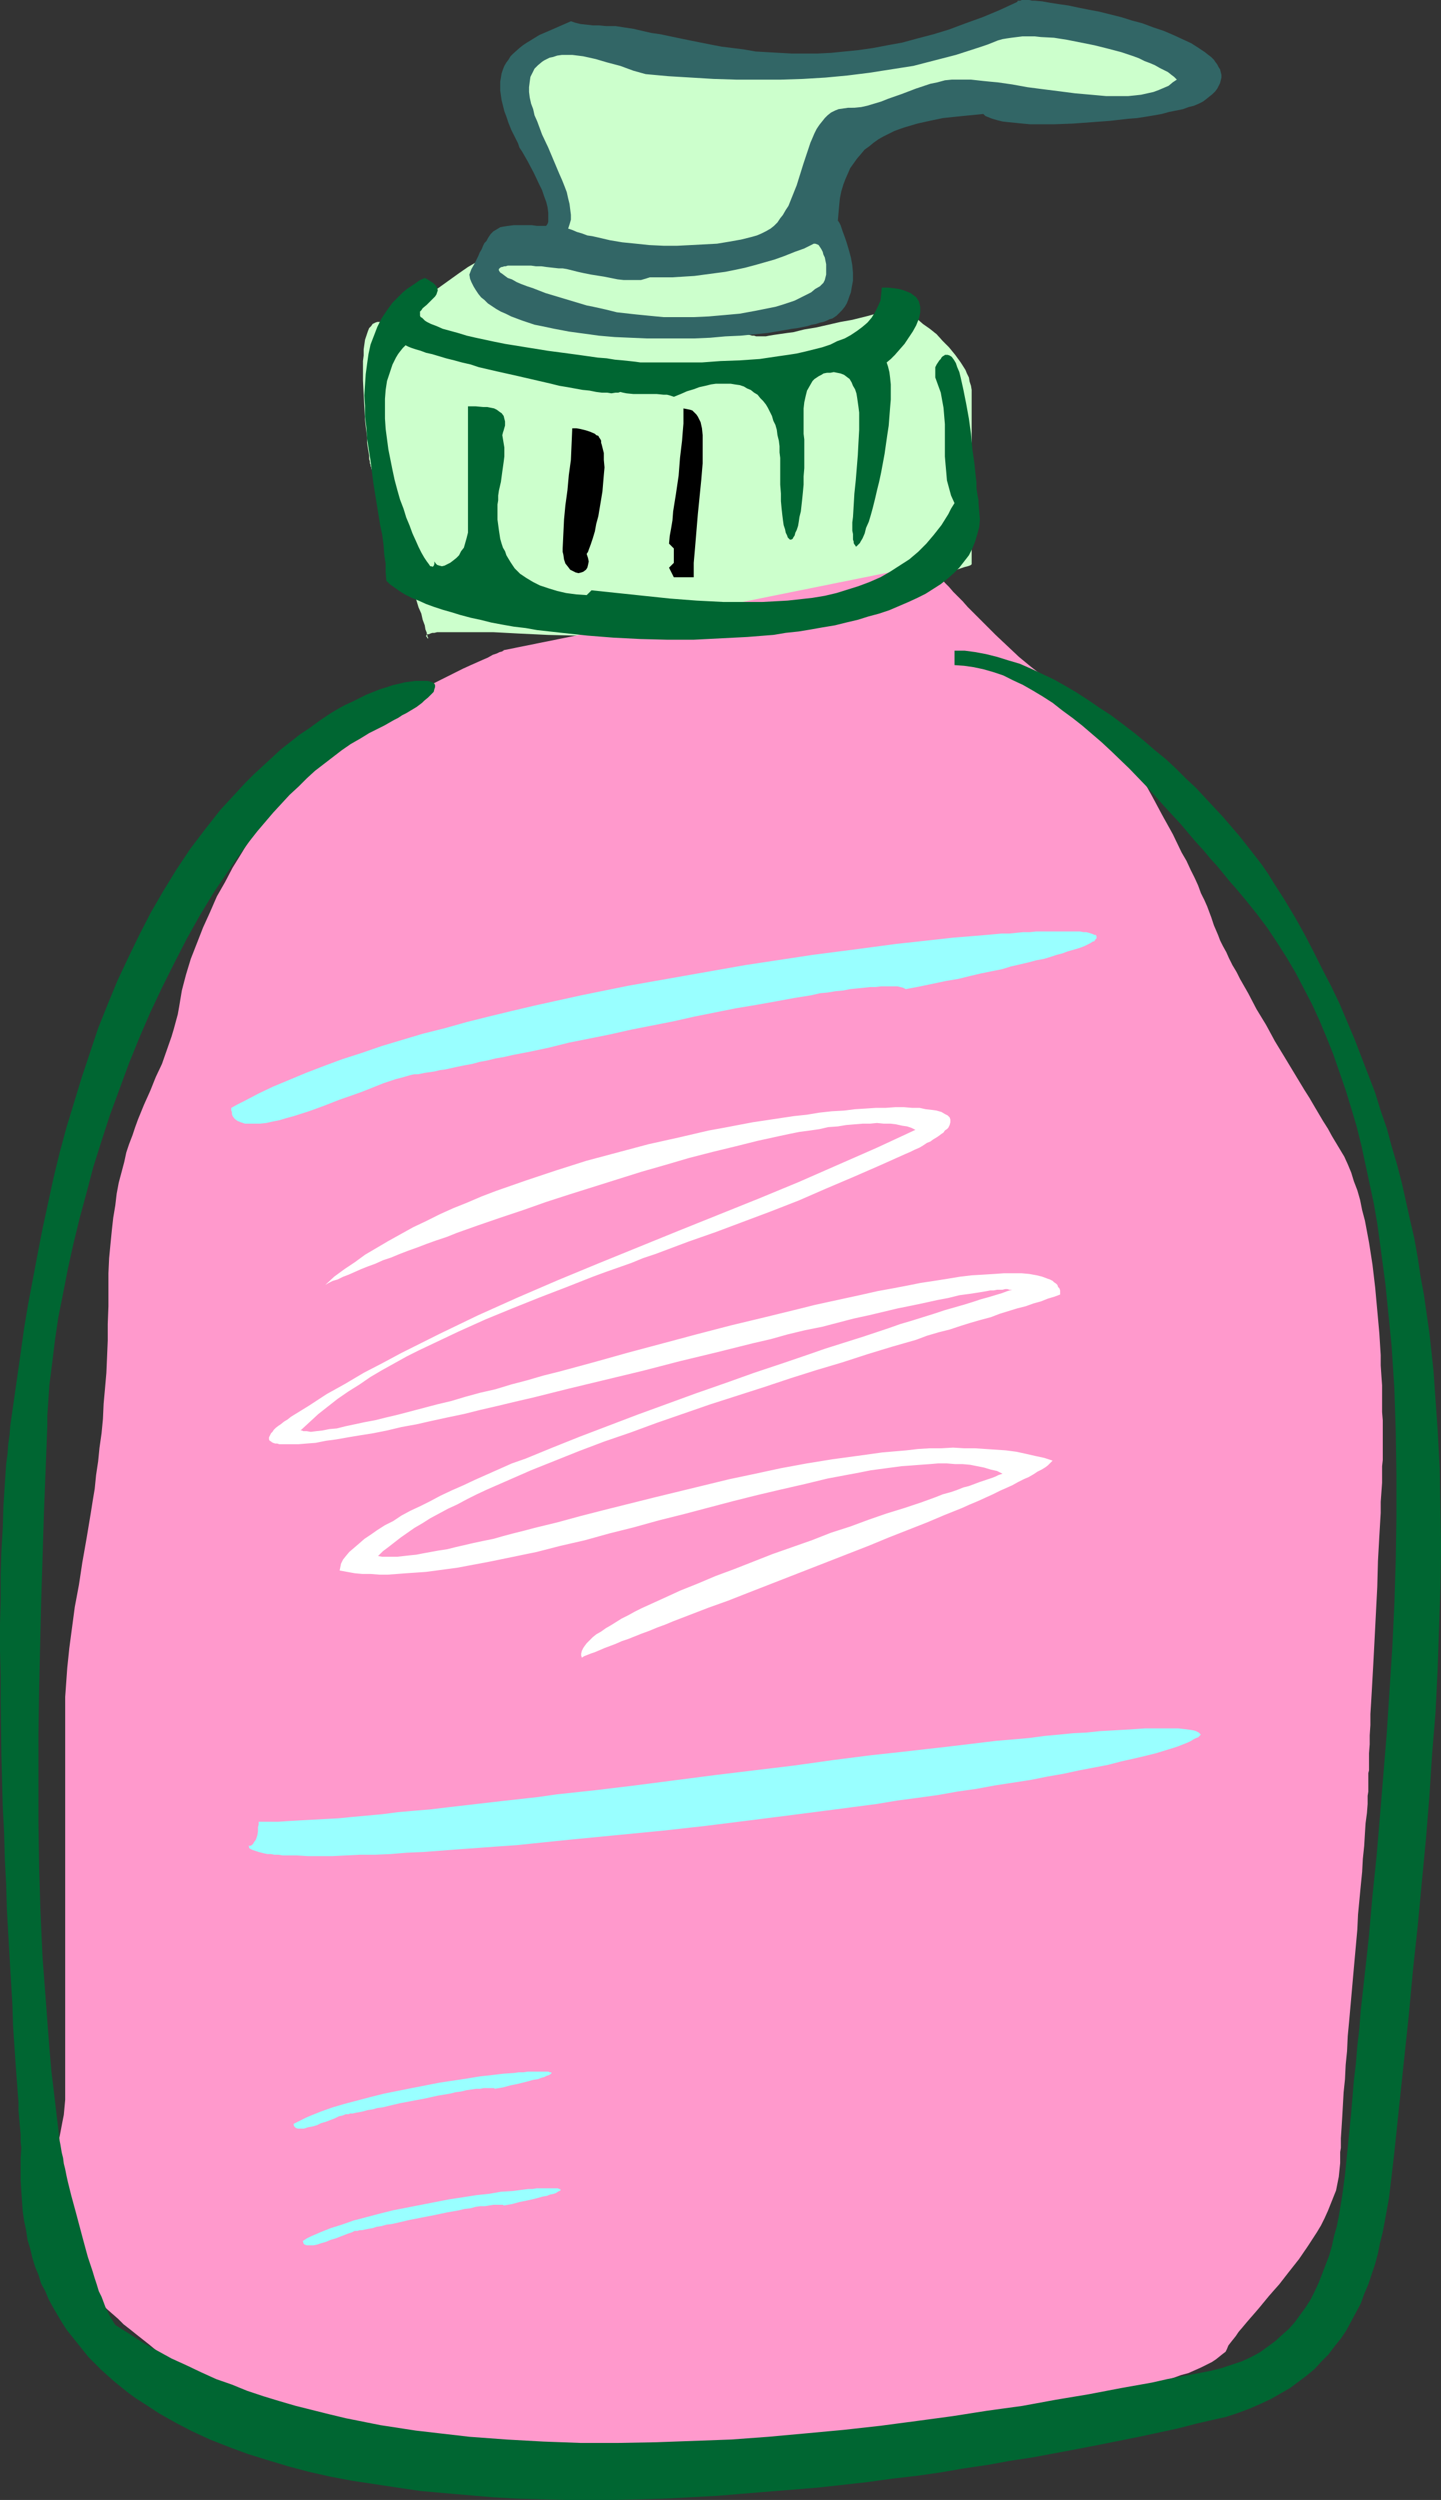 <?xml version="1.0" encoding="UTF-8" standalone="no"?>
<svg
   version="1.0"
   width="89.78mm"
   height="155.711mm"
   id="svg14"
   sodipodi:docname="Soap Dispenser 1.wmf"
   xmlns:inkscape="http://www.inkscape.org/namespaces/inkscape"
   xmlns:sodipodi="http://sodipodi.sourceforge.net/DTD/sodipodi-0.dtd"
   xmlns="http://www.w3.org/2000/svg"
   xmlns:svg="http://www.w3.org/2000/svg">
  <rect width="100%" height="100%" fill="#333333" stroke="none"/>
  <sodipodi:namedview
     id="namedview14"
     pagecolor="#ffffff"
     bordercolor="#000000"
     borderopacity="0.25"
     inkscape:showpageshadow="2"
     inkscape:pageopacity="0.0"
     inkscape:pagecheckerboard="0"
     inkscape:deskcolor="#d1d1d1"
     inkscape:document-units="mm" />
  <defs
     id="defs1">
    <pattern
       id="WMFhbasepattern"
       patternUnits="userSpaceOnUse"
       width="6"
       height="6"
       x="0"
       y="0" />
  </defs>
  <path
     style="fill:#ccffcc;fill-opacity:1;fill-rule:evenodd;stroke:none"
     d="m 100.344,149.795 0.162,0.162 0.162,0.323 v 0 h 0.162 v -0.162 l -0.162,-0.162 v -0.323 l -0.162,-0.162 v -0.485 l -0.323,-0.808 -0.162,-0.97 -0.485,-1.293 -0.323,-1.454 -0.646,-1.454 -0.485,-1.616 -0.646,-1.778 -0.485,-1.939 -0.646,-1.778 -1.454,-4.04 -1.293,-4.04 -1.454,-4.04 -0.646,-1.939 -0.646,-1.778 -0.646,-1.778 -0.485,-1.778 -0.485,-1.454 -0.485,-1.293 -0.485,-1.293 -0.323,-0.97 -0.323,-0.808 -0.162,-0.485 v -0.162 l -0.162,-0.323 v -0.162 0 0 -0.162 L 87.094,109.074 v -0.485 l -0.162,-0.485 v -0.808 l -0.162,-0.97 -0.162,-0.97 -0.162,-1.131 v -1.293 l -0.162,-1.293 -0.162,-1.293 -0.162,-1.454 -0.162,-3.07 -0.162,-3.07 -0.162,-3.232 v -3.07 -1.454 l 0.162,-1.293 v -1.454 l 0.162,-1.131 0.162,-1.131 0.323,-0.97 0.323,-0.97 0.323,-0.808 0.485,-0.485 0.323,-0.485 0.646,-0.323 0.485,-0.162 h 0.646 l 0.808,-0.162 0.646,-0.162 0.808,-0.323 0.97,-0.323 0.808,-0.485 0.97,-0.485 0.97,-0.646 1.939,-1.293 2.101,-1.454 8.564,-6.14 2.101,-1.454 1.939,-1.131 0.97,-0.646 0.97,-0.485 0.808,-0.485 0.97,-0.323 0.808,-0.323 0.646,-0.323 h 0.808 l 0.646,-0.162 h 0.323 l 0.323,0.162 h 0.485 l 0.485,0.162 1.293,0.162 1.293,0.485 1.454,0.323 1.777,0.646 1.777,0.485 1.939,0.808 2.101,0.646 2.262,0.808 2.262,0.808 2.424,0.97 4.848,1.778 5.009,1.939 5.009,1.778 4.848,1.939 2.262,0.808 2.262,0.808 2.262,0.808 2.101,0.646 1.939,0.808 1.777,0.646 1.777,0.485 1.454,0.485 1.454,0.323 1.131,0.323 h 0.485 l 0.485,0.162 h 0.323 0.485 0.646 0.808 l 0.808,-0.162 0.97,-0.162 1.131,-0.162 1.131,-0.162 1.131,-0.162 1.293,-0.162 2.585,-0.646 2.909,-0.485 5.655,-1.293 2.747,-0.485 2.585,-0.646 1.293,-0.323 1.131,-0.323 1.131,-0.162 0.97,-0.323 0.97,-0.323 0.808,-0.162 0.808,-0.162 0.646,-0.162 h 0.485 l 0.323,-0.162 h 0.162 0.162 v 0 h 0.162 l 0.162,0.162 0.323,0.162 0.485,0.323 0.323,0.323 0.485,0.323 0.646,0.323 1.293,0.97 1.293,1.131 1.616,1.131 1.616,1.293 1.454,1.616 1.454,1.454 1.454,1.778 1.293,1.778 1.131,1.778 0.323,0.808 0.485,0.97 0.162,0.97 0.323,0.97 0.162,0.97 v 0.808 40.236 l -0.162,0.162 -0.323,0.162 -0.485,0.162 -0.646,0.162 -0.97,0.323 -0.97,0.323 -1.293,0.485 -1.293,0.485 -1.454,0.485 -1.616,0.485 -1.616,0.646 -1.777,0.646 -1.939,0.646 -1.939,0.646 -3.878,1.454 -8.241,2.909 -4.04,1.293 -1.939,0.646 -1.939,0.808 -1.939,0.485 -1.616,0.646 -1.777,0.646 -1.454,0.485 -1.454,0.485 -1.293,0.485 -1.293,0.485 -0.97,0.323 h -0.485 l -0.646,0.162 -0.646,0.162 -0.808,0.162 h -0.808 l -0.97,0.162 h -0.97 l -1.131,0.162 h -1.131 -1.131 -2.585 -2.747 -2.909 -3.07 l -3.232,-0.162 h -3.393 l -3.555,-0.162 -7.11,-0.323 -7.11,-0.323 -6.948,-0.162 -3.393,-0.162 -3.393,-0.162 -3.07,-0.162 -3.07,-0.162 h -2.747 -2.585 -5.494 -0.808 -0.808 -0.808 l -0.646,0.162 h -0.485 l -0.485,0.162 -0.323,0.162 h -0.323 l -0.162,0.162 -0.162,0.162 z"
     id="path1" />
  <path
     style="fill:#ff99cc;fill-opacity:1;fill-rule:evenodd;stroke:none"
     d="m 118.764,153.027 h -0.162 v 0.162 h -0.162 l -0.162,0.162 -0.646,0.162 -0.646,0.323 -0.97,0.323 -1.131,0.646 -1.131,0.485 -1.454,0.646 -1.454,0.646 -1.777,0.808 -1.616,0.808 -1.939,0.97 -1.939,0.97 -1.939,0.97 -4.201,2.101 -4.201,2.262 -4.201,2.424 -4.201,2.424 -2.101,1.293 -1.939,1.293 -1.939,1.293 -1.777,1.293 -1.777,1.293 -1.454,1.454 -1.616,1.131 -1.293,1.454 -1.131,1.131 -1.131,1.293 -1.777,2.585 -2.101,2.747 -1.939,2.909 -1.939,3.07 -2.101,3.07 -1.939,3.232 -2.101,3.393 -1.777,3.393 -1.939,3.393 -1.616,3.717 -1.616,3.555 -1.454,3.717 -1.454,3.717 -1.131,3.717 -0.97,3.717 -0.646,3.878 -0.323,1.778 -0.485,1.778 -0.485,1.778 -0.485,1.616 -1.131,3.232 -1.131,3.232 -1.454,3.07 -1.293,3.232 -1.454,3.232 -1.454,3.555 -0.646,1.778 -0.646,1.939 -0.808,2.101 -0.646,1.939 -0.485,2.262 -0.646,2.424 -0.646,2.424 -0.485,2.585 -0.323,2.747 -0.485,2.909 -0.323,2.909 -0.323,3.232 -0.323,3.393 -0.162,3.555 v 3.878 3.878 l -0.162,4.201 v 3.878 l -0.162,3.878 -0.162,3.717 -0.323,3.717 -0.323,3.555 -0.162,3.555 -0.323,3.393 -0.485,3.393 -0.323,3.232 -0.485,3.232 -0.323,3.232 -0.485,2.909 -0.485,3.07 -0.485,2.909 -0.485,2.909 -0.97,5.494 -0.808,5.333 -0.97,5.171 -0.646,4.848 -0.646,4.848 -0.485,4.686 -0.323,4.525 -0.162,2.262 v 2.101 15.513 2.909 55.911 2.747 13.735 1.939 l -0.162,1.778 -0.162,1.778 -0.323,1.616 -0.646,3.393 -0.808,3.232 -0.808,3.07 -0.485,3.07 -0.323,1.616 -0.323,1.454 v 1.616 l -0.162,1.616 0.162,1.616 0.162,1.454 0.162,1.778 0.485,1.616 0.646,1.778 0.646,1.616 0.97,1.939 0.97,1.778 1.293,1.939 1.616,1.939 0.808,0.97 0.808,1.131 1.939,2.101 1.131,1.131 1.131,1.131 1.131,1.131 1.293,1.131 1.293,1.131 1.293,1.293 1.454,1.131 1.616,1.293 3.07,2.424 2.909,2.424 2.747,2.101 2.747,2.101 2.585,1.939 2.585,1.778 2.424,1.778 2.424,1.616 2.262,1.454 2.262,1.293 2.262,1.293 2.262,1.293 2.262,0.97 2.262,0.97 2.262,0.97 2.101,0.808 2.424,0.808 2.262,0.646 2.424,0.646 2.424,0.485 2.424,0.485 2.585,0.323 2.747,0.485 2.747,0.323 2.909,0.162 2.909,0.162 3.232,0.162 3.232,0.162 3.393,0.162 h 3.716 3.716 4.04 8.079 l 7.756,-0.162 7.756,-0.485 7.594,-0.323 7.433,-0.646 7.11,-0.646 7.11,-0.646 6.787,-0.808 6.625,-0.808 6.463,-0.808 6.14,-0.808 5.979,-0.808 2.909,-0.485 2.909,-0.485 5.655,-0.646 5.332,-0.808 2.585,-0.323 2.424,-0.323 5.171,-0.646 5.171,-0.808 5.171,-0.808 5.332,-0.808 5.171,-0.97 5.009,-0.97 4.848,-0.97 2.424,-0.646 2.262,-0.485 2.262,-0.646 2.101,-0.485 2.101,-0.646 1.939,-0.485 1.939,-0.646 1.777,-0.646 1.777,-0.485 1.454,-0.646 1.454,-0.646 1.293,-0.646 1.293,-0.646 0.97,-0.646 0.808,-0.646 0.808,-0.646 0.646,-0.485 0.323,-0.646 0.323,-0.808 0.485,-0.646 0.646,-0.808 0.646,-0.808 0.646,-0.97 0.97,-1.131 0.808,-0.97 0.97,-1.131 1.131,-1.293 0.97,-1.131 2.262,-2.747 1.131,-1.293 1.293,-1.454 2.262,-2.909 2.424,-3.07 2.101,-3.07 2.101,-3.232 0.97,-1.616 0.808,-1.616 0.808,-1.778 0.646,-1.616 0.646,-1.616 0.646,-1.616 0.323,-1.616 0.323,-1.616 0.162,-1.616 0.162,-1.616 v -1.616 -0.97 l 0.162,-0.97 v -2.262 l 0.162,-2.424 0.162,-2.585 0.162,-2.909 0.162,-2.909 0.323,-3.07 0.162,-3.393 0.323,-3.232 0.162,-3.555 0.323,-3.393 0.646,-7.272 0.646,-7.272 0.646,-7.11 0.162,-3.555 0.323,-3.393 0.323,-3.393 0.323,-3.232 0.162,-3.07 0.323,-3.07 0.162,-2.747 0.162,-2.585 0.323,-2.424 0.162,-2.101 v -1.131 -0.808 l 0.162,-0.97 v -0.808 -0.646 -0.808 -0.97 -1.131 l 0.162,-0.646 v -0.646 -1.616 -1.778 l 0.162,-2.101 v -2.101 l 0.162,-2.424 v -2.585 l 0.162,-2.585 0.162,-2.747 0.162,-2.909 0.162,-2.909 0.323,-6.14 0.323,-6.302 0.323,-6.302 0.162,-6.14 0.162,-2.909 0.162,-2.909 0.162,-2.747 0.162,-2.747 v -2.585 l 0.162,-2.262 0.162,-2.262 v -1.939 -1.939 l 0.162,-1.454 v -0.808 -0.646 -1.131 -5.171 -1.616 l -0.162,-1.939 v -1.939 -2.101 -2.262 l -0.162,-2.262 -0.162,-2.424 v -2.424 l -0.162,-2.585 -0.162,-2.585 -0.485,-5.333 -0.485,-5.332 -0.646,-5.494 -0.808,-5.171 -0.485,-2.585 -0.485,-2.585 -0.646,-2.424 -0.485,-2.424 -0.646,-2.262 -0.808,-2.101 -0.646,-2.101 -0.808,-1.939 -0.808,-1.778 -0.97,-1.616 -0.97,-1.616 -0.97,-1.616 -0.97,-1.778 -1.131,-1.778 -2.101,-3.555 -1.131,-1.939 -1.131,-1.778 -4.686,-7.756 -2.262,-3.717 -2.101,-3.878 -2.262,-3.717 -1.939,-3.717 -1.939,-3.393 -0.808,-1.616 -0.97,-1.616 -0.808,-1.616 -0.646,-1.454 -0.808,-1.454 -0.646,-1.293 -0.485,-1.293 -0.485,-1.131 -0.485,-1.131 -0.323,-0.97 -0.323,-0.97 -0.485,-1.293 -0.485,-1.293 -0.646,-1.454 -0.808,-1.616 -0.646,-1.778 -0.808,-1.778 -0.97,-1.939 -0.97,-2.101 -1.131,-1.939 -2.101,-4.363 -2.424,-4.363 -2.424,-4.525 -2.424,-4.363 -2.585,-4.04 -1.293,-2.101 -1.293,-1.939 -1.293,-1.778 -1.293,-1.778 -1.131,-1.454 -1.293,-1.616 -1.131,-1.293 -1.131,-1.131 -1.131,-0.97 -1.131,-0.808 -0.97,-0.646 -0.97,-0.485 -0.97,-0.323 -1.131,-0.485 -1.131,-0.646 -1.131,-0.808 -1.131,-0.808 -1.293,-0.97 -1.293,-0.97 -1.454,-1.131 -2.747,-2.262 -2.747,-2.585 -2.747,-2.585 -2.747,-2.747 -2.585,-2.585 -1.293,-1.293 -1.131,-1.293 -1.131,-1.131 -1.131,-1.131 -0.97,-1.131 -0.97,-0.97 -0.808,-0.97 -0.646,-0.808 -0.808,-0.808 -0.485,-0.485 -0.485,-0.485 -0.323,-0.485 -0.162,-0.162 v -0.162 z"
     id="path2" />
  <path
     style="fill:#326666;fill-opacity:1;fill-rule:evenodd;stroke:none"
     d="m 144.941,6.14 h -2.262 l -1.616,-0.162 h -1.454 l -1.454,-0.162 -1.454,-0.162 -1.293,-0.323 -0.485,-0.162 -0.485,-0.162 -2.585,1.131 -2.585,1.131 -2.262,0.97 -2.101,1.293 -0.808,0.485 -0.97,0.646 -0.808,0.646 -1.454,1.293 -0.646,0.646 -0.485,0.808 -0.485,0.646 -0.485,0.808 -0.323,0.808 -0.323,0.97 -0.162,0.97 -0.162,0.97 v 0.97 1.131 l 0.162,1.131 0.162,1.131 0.323,1.293 0.323,1.293 0.485,1.293 0.485,1.454 0.646,1.616 0.808,1.616 0.808,1.616 0.323,0.97 0.646,0.97 0.646,1.131 0.646,1.131 1.454,2.747 1.293,2.747 0.646,1.293 0.485,1.454 0.485,1.293 0.323,1.293 0.162,1.293 v 0.97 1.131 l -0.162,0.485 -0.323,0.485 h -2.262 l -1.131,-0.162 h -4.201 l -1.293,0.162 -1.131,0.162 -0.808,0.162 -0.808,0.485 -0.808,0.485 -0.646,0.646 -0.646,0.97 -0.323,0.646 -0.485,0.485 -0.323,0.646 -0.323,0.808 -0.485,0.808 -0.323,0.808 -0.485,0.97 -0.485,0.97 -0.646,1.131 -0.485,1.293 0.162,0.97 0.323,0.808 0.485,0.97 0.485,0.808 0.646,0.97 0.646,0.808 0.808,0.646 0.808,0.808 0.97,0.646 0.97,0.646 1.131,0.646 1.131,0.485 1.293,0.646 1.293,0.485 1.293,0.485 1.454,0.485 1.454,0.485 1.616,0.323 3.07,0.646 3.393,0.646 3.555,0.485 3.555,0.485 3.716,0.323 3.716,0.162 3.716,0.162 h 3.878 3.716 3.716 l 3.716,-0.162 3.555,-0.323 3.555,-0.162 3.232,-0.323 3.232,-0.323 2.909,-0.485 2.747,-0.485 1.293,-0.162 2.424,-0.485 0.97,-0.323 0.97,-0.162 0.97,-0.323 0.808,-0.162 0.808,-0.323 0.646,-0.323 0.646,-0.162 0.485,-0.323 0.485,-0.323 0.646,-0.646 0.646,-0.646 0.646,-0.808 0.485,-0.808 0.323,-0.808 0.323,-0.97 0.323,-0.808 0.162,-0.97 0.323,-1.778 v -1.939 l -0.162,-1.778 -0.323,-1.778 -0.485,-1.778 -0.485,-1.616 -0.485,-1.454 -0.485,-1.293 -0.162,-0.485 -0.162,-0.485 -0.162,-0.485 -0.162,-0.323 -0.162,-0.323 -0.162,-0.162 V 52.032 h -0.162 l 0.162,-1.939 0.162,-1.778 0.162,-1.616 0.323,-1.616 0.485,-1.616 0.485,-1.293 0.646,-1.454 0.485,-1.131 0.808,-1.131 0.808,-1.131 0.97,-1.131 0.808,-0.97 1.131,-0.808 0.97,-0.808 1.131,-0.808 1.131,-0.646 1.293,-0.646 1.293,-0.646 1.293,-0.485 1.454,-0.485 2.747,-0.808 2.909,-0.646 3.07,-0.646 3.07,-0.323 3.232,-0.323 3.232,-0.323 0.485,0.485 0.808,0.323 0.808,0.323 1.131,0.323 1.293,0.323 1.454,0.162 1.616,0.162 1.616,0.162 1.777,0.162 h 1.939 3.878 l 4.363,-0.162 4.363,-0.323 4.363,-0.323 4.201,-0.485 2.101,-0.162 2.101,-0.323 1.939,-0.323 1.777,-0.323 1.777,-0.485 1.616,-0.323 1.616,-0.323 1.293,-0.485 1.293,-0.323 1.131,-0.485 0.97,-0.485 0.646,-0.485 0.808,-0.646 0.808,-0.646 0.646,-0.646 0.485,-0.646 0.323,-0.646 0.323,-0.646 0.162,-0.646 0.162,-0.646 v -0.646 l -0.162,-0.646 -0.162,-0.646 -0.323,-0.485 -0.323,-0.646 -0.485,-0.646 -0.323,-0.485 -0.646,-0.646 -0.646,-0.485 -0.808,-0.646 -1.454,-0.97 L 280.51,10.18 278.409,9.211 276.309,8.241 274.047,7.272 271.623,6.464 269.038,5.494 266.614,4.848 264.029,4.04 261.443,3.393 258.858,2.747 256.272,2.262 253.849,1.778 251.587,1.293 249.324,0.97 247.224,0.646 245.446,0.323 243.669,0.162 h -0.646 L 242.376,0 h -1.777 l -0.323,0.162 h -0.323 -0.323 v 0.162 l -0.162,0.162 -4.201,1.939 -3.878,1.616 -4.04,1.454 -3.878,1.454 -3.716,1.131 -3.716,0.97 -3.555,0.97 -3.555,0.646 -3.393,0.646 -3.393,0.485 -3.232,0.323 -3.232,0.323 -3.232,0.162 h -3.07 -2.909 l -2.909,-0.162 -2.909,-0.162 -2.747,-0.162 -2.747,-0.485 -2.585,-0.323 -2.585,-0.323 -2.585,-0.485 -2.424,-0.485 -2.424,-0.485 -4.686,-0.97 -2.262,-0.485 -2.262,-0.323 -4.201,-0.97 z"
     id="path3" />
  <path
     style="fill:#006632;fill-opacity:1;fill-rule:evenodd;stroke:none"
     d="m 98.89,73.362 0.323,-0.323 0.323,-0.485 0.969,-0.808 0.485,-0.485 0.485,-0.485 0.485,-0.485 0.485,-0.485 0.323,-0.485 0.162,-0.485 0.162,-0.485 -0.162,-0.646 -0.323,-0.485 -0.323,-0.323 -0.323,-0.323 -0.323,-0.162 -0.485,-0.323 -0.485,-0.323 -0.646,-0.323 -1.131,0.485 -1.131,0.808 -0.97,0.646 -0.97,0.646 -0.97,0.808 -0.808,0.808 -0.808,0.808 -0.808,0.808 -1.293,1.778 -1.293,1.939 -0.97,1.939 -0.808,2.101 -0.808,2.101 -0.485,2.262 -0.323,2.262 -0.323,2.424 -0.162,2.424 -0.162,2.585 0.162,2.424 v 2.585 l 0.323,2.585 0.162,2.585 0.808,5.171 0.646,5.171 0.808,5.009 0.808,5.009 0.485,2.262 0.323,2.424 0.162,2.262 0.323,2.101 v 1.939 l 0.162,2.101 0.808,0.808 1.131,0.808 1.131,0.808 1.293,0.808 1.616,0.808 1.616,0.646 1.777,0.808 1.777,0.646 1.939,0.646 2.262,0.646 2.101,0.646 2.424,0.646 2.262,0.485 2.585,0.646 2.585,0.485 2.747,0.485 2.747,0.323 2.747,0.485 2.909,0.323 2.909,0.323 5.979,0.646 6.14,0.485 6.302,0.323 6.302,0.162 h 6.302 l 6.302,-0.323 6.302,-0.323 6.14,-0.485 2.909,-0.485 3.07,-0.323 2.909,-0.485 2.747,-0.485 2.909,-0.485 2.585,-0.646 2.747,-0.646 2.585,-0.808 2.424,-0.646 2.424,-0.808 2.262,-0.97 2.262,-0.97 2.101,-0.97 1.939,-0.97 1.777,-1.131 1.777,-1.131 1.616,-1.293 1.454,-1.293 1.293,-1.293 1.131,-1.454 1.131,-1.454 0.808,-1.616 0.646,-1.616 0.485,-1.616 0.485,-1.778 0.162,-1.778 -0.162,-1.939 -0.162,-1.939 v -0.646 l -0.162,-0.808 -0.162,-0.97 -0.162,-1.131 v -1.293 l -0.162,-1.454 -0.162,-1.454 -0.162,-1.616 -0.485,-3.393 -0.323,-3.555 -0.485,-3.555 -0.646,-3.555 -0.323,-1.616 -0.323,-1.616 -0.323,-1.454 -0.323,-1.454 -0.323,-1.293 -0.485,-1.131 -0.323,-0.97 -0.485,-0.808 -0.485,-0.646 -0.485,-0.323 -0.485,-0.162 h -0.323 -0.323 l -0.162,0.162 -0.323,0.162 -0.323,0.323 -0.162,0.323 -0.323,0.323 -0.323,0.485 -0.323,0.485 -0.323,0.646 v 2.424 l 0.646,1.778 0.646,1.778 0.323,1.778 0.323,1.778 0.162,1.939 0.162,1.939 v 7.595 l 0.162,1.939 0.162,1.778 0.162,1.939 0.485,1.778 0.485,1.778 0.808,1.778 -0.808,1.293 -0.646,1.293 -1.616,2.585 -1.777,2.262 -1.777,2.101 -1.939,1.939 -2.101,1.778 -2.262,1.454 -2.262,1.454 -2.262,1.293 -2.585,1.131 -2.585,0.97 -2.585,0.808 -2.585,0.808 -2.747,0.646 -2.909,0.485 -2.909,0.323 -2.909,0.323 -2.909,0.162 -3.07,0.162 h -3.07 -3.07 -3.07 l -6.302,-0.323 -6.302,-0.485 -6.14,-0.646 -6.14,-0.646 -6.14,-0.646 -1.131,1.131 -2.424,-0.162 -2.424,-0.323 -2.101,-0.485 -2.101,-0.646 -1.939,-0.646 -1.616,-0.808 -1.616,-0.97 -1.454,-0.97 -1.293,-1.293 -0.97,-1.454 -0.97,-1.616 -0.323,-0.97 -0.485,-0.808 -0.323,-0.97 -0.323,-1.131 -0.323,-2.101 -0.323,-2.424 v -1.454 -1.293 -0.808 l 0.162,-0.97 v -1.131 l 0.162,-1.131 0.485,-2.101 0.323,-2.424 0.323,-2.262 0.162,-1.293 v -0.97 -1.131 l -0.162,-0.97 -0.162,-0.97 -0.162,-0.97 0.162,-0.646 0.162,-0.485 0.323,-1.131 v -0.97 l -0.162,-0.646 -0.162,-0.646 -0.485,-0.646 -0.485,-0.323 -0.646,-0.485 -0.646,-0.323 -0.808,-0.162 -0.808,-0.162 h -0.97 l -1.777,-0.162 h -1.777 v 28.44 1.293 l -0.323,1.293 -0.323,1.131 -0.323,1.131 -0.646,0.808 -0.485,0.97 -0.646,0.646 -0.808,0.646 -0.646,0.485 -0.646,0.323 -0.646,0.323 -0.646,0.162 -0.646,-0.162 -0.485,-0.162 -0.323,-0.323 -0.323,-0.485 v 0.323 0.323 l -0.162,0.323 v 0.162 h -0.162 l -0.162,0.162 -0.162,-0.162 h -0.323 l -0.323,-0.485 -0.485,-0.646 -0.646,-0.97 -0.646,-1.131 -0.646,-1.293 -0.646,-1.454 -0.808,-1.778 -0.646,-1.778 -0.808,-1.939 -0.646,-2.101 -0.808,-2.101 -0.646,-2.262 -0.646,-2.424 -0.485,-2.262 -0.485,-2.424 -0.485,-2.424 -0.323,-2.424 -0.323,-2.424 -0.162,-2.424 V 96.308 93.884 l 0.162,-2.101 0.323,-2.101 0.646,-1.939 0.646,-1.939 0.808,-1.616 0.485,-0.808 0.485,-0.646 0.646,-0.808 0.646,-0.646 0.646,0.323 0.808,0.323 0.97,0.323 1.131,0.323 1.293,0.485 1.454,0.323 1.616,0.485 1.616,0.485 1.939,0.485 1.777,0.485 2.101,0.485 1.939,0.646 4.201,0.97 4.363,0.97 4.201,0.97 4.201,0.97 1.939,0.485 1.939,0.323 1.777,0.323 1.777,0.323 1.616,0.162 1.616,0.323 1.293,0.162 h 1.293 l 0.97,0.162 0.97,-0.162 h 0.646 l 0.485,-0.162 0.646,0.162 0.808,0.162 1.616,0.162 h 1.939 3.555 l 1.616,0.162 h 0.808 l 0.646,0.162 0.485,0.162 0.485,0.162 1.616,-0.646 1.454,-0.646 1.616,-0.485 1.293,-0.485 1.454,-0.323 1.293,-0.323 1.131,-0.162 h 1.293 1.131 1.131 l 0.97,0.162 1.131,0.162 0.97,0.323 0.808,0.485 0.808,0.323 0.808,0.646 0.808,0.485 0.646,0.808 0.646,0.646 0.646,0.808 0.485,0.808 0.485,0.97 0.485,0.97 0.323,1.131 0.485,0.97 0.323,1.131 0.162,1.293 0.323,1.293 0.162,1.293 v 1.454 l 0.162,1.293 v 1.454 2.585 2.262 l 0.162,2.101 v 1.778 l 0.162,1.778 0.162,1.454 0.162,1.293 0.162,1.131 0.323,0.97 0.162,0.808 0.323,0.646 0.162,0.485 0.323,0.323 0.162,0.162 h 0.323 l 0.323,-0.162 0.162,-0.323 0.323,-0.485 0.162,-0.646 0.323,-0.646 0.323,-0.97 0.162,-0.97 0.162,-1.131 0.323,-1.293 0.162,-1.454 0.162,-1.454 0.162,-1.616 0.162,-1.778 v -1.939 l 0.162,-1.939 v -2.101 -2.262 -1.131 -1.293 l -0.162,-1.293 v -1.454 -3.07 -1.454 l 0.162,-1.454 0.323,-1.454 0.323,-1.293 0.646,-1.131 0.646,-1.131 0.485,-0.485 0.485,-0.323 0.485,-0.323 0.646,-0.323 0.485,-0.323 0.808,-0.162 h 0.808 l 0.808,-0.162 0.808,0.162 0.808,0.162 0.808,0.323 0.646,0.485 0.646,0.485 0.485,0.808 0.323,0.808 0.485,0.808 0.323,0.97 0.162,0.97 0.162,1.131 0.162,1.131 0.162,1.293 v 1.293 2.747 l -0.162,2.909 -0.162,3.07 -0.485,5.979 -0.323,3.07 -0.162,2.747 -0.162,2.747 -0.162,1.293 v 1.131 0.808 l 0.162,0.808 v 0.646 0.646 l 0.162,0.485 v 0.323 l 0.162,0.323 0.162,0.162 0.162,0.323 v 0 h 0.162 l 0.162,-0.162 0.162,-0.162 0.162,-0.162 0.323,-0.323 0.162,-0.323 0.485,-0.808 0.485,-1.131 0.323,-1.293 0.646,-1.454 0.485,-1.616 0.485,-1.778 0.485,-1.939 0.485,-2.101 0.485,-1.939 0.485,-2.262 0.808,-4.363 0.646,-4.525 0.323,-2.101 0.162,-2.101 0.162,-2.101 0.162,-1.939 v -1.939 -1.616 l -0.162,-1.616 -0.162,-1.293 -0.323,-1.293 -0.162,-0.485 -0.162,-0.485 0.97,-0.808 0.97,-0.97 1.131,-1.293 1.131,-1.293 0.97,-1.454 0.97,-1.454 0.808,-1.454 0.646,-1.616 0.323,-1.454 V 72.878 72.231 l -0.162,-0.646 -0.162,-0.646 -0.323,-0.485 -0.323,-0.485 -0.646,-0.485 -0.646,-0.485 -0.808,-0.323 -0.808,-0.323 -1.131,-0.323 -1.131,-0.162 -1.454,-0.162 h -1.454 l -0.162,1.616 -0.162,1.454 -0.646,1.454 -0.646,1.293 -0.808,1.293 -0.97,1.131 -1.131,0.97 -1.293,0.97 -1.454,0.97 -1.454,0.808 -1.777,0.646 -1.616,0.808 -1.939,0.646 -1.939,0.485 -1.939,0.485 -2.101,0.485 -2.101,0.323 -2.262,0.323 -4.363,0.646 -4.686,0.323 -4.524,0.162 -4.363,0.323 h -4.363 -2.101 -5.817 -0.485 -0.323 -0.485 -0.485 -0.485 l -1.131,-0.162 -1.454,-0.162 -1.616,-0.162 -1.777,-0.162 -1.939,-0.323 -2.101,-0.162 -2.262,-0.323 -2.262,-0.323 -2.424,-0.323 -4.848,-0.646 -5.009,-0.808 -5.009,-0.808 -2.424,-0.485 -2.262,-0.485 -2.262,-0.485 -2.101,-0.485 -2.101,-0.646 -1.777,-0.485 -1.777,-0.485 -1.454,-0.646 -1.293,-0.485 -0.97,-0.485 -0.485,-0.323 -0.323,-0.323 -0.323,-0.323 -0.323,-0.162 -0.162,-0.323 V 74.009 73.686 Z"
     id="path4" />
  <path
     style="fill:#000000;fill-opacity:1;fill-rule:evenodd;stroke:none"
     d="m 141.548,104.226 v -0.485 l -0.162,-0.323 -0.323,-0.485 -0.162,-0.323 -0.485,-0.162 -0.323,-0.323 -1.131,-0.485 -0.97,-0.323 -1.293,-0.323 -0.97,-0.162 h -0.97 l -0.162,3.717 -0.162,3.717 -0.485,3.555 -0.323,3.555 -0.485,3.555 -0.323,3.393 -0.162,3.393 -0.162,3.393 v 0.808 l 0.162,0.646 0.162,1.131 0.323,0.97 0.646,0.808 0.485,0.646 0.646,0.323 0.646,0.323 0.646,0.162 0.646,-0.162 0.485,-0.162 0.646,-0.485 0.323,-0.485 0.162,-0.646 0.162,-0.808 -0.162,-0.808 -0.162,-0.485 -0.162,-0.485 0.323,-0.485 0.162,-0.485 0.485,-1.293 0.485,-1.454 0.485,-1.616 0.323,-1.778 0.485,-1.778 0.646,-3.878 0.323,-1.939 0.162,-1.939 0.162,-1.939 0.162,-1.778 -0.162,-1.778 v -1.616 l -0.323,-1.293 -0.162,-0.646 z"
     id="path5" />
  <path
     style="fill:#000000;fill-opacity:1;fill-rule:evenodd;stroke:none"
     d="m 165.462,105.196 v -1.293 -1.454 l -0.162,-1.616 -0.323,-1.454 -0.323,-0.646 -0.323,-0.646 -0.323,-0.485 -0.485,-0.485 -0.485,-0.485 -0.485,-0.162 -0.808,-0.162 -0.808,-0.162 v 1.778 1.778 l -0.162,1.939 -0.162,2.101 -0.485,4.04 -0.323,4.201 -0.646,4.363 -0.646,4.04 -0.162,2.101 -0.323,1.939 -0.323,1.778 -0.162,1.778 1.131,1.131 v 3.393 l -1.131,1.131 1.131,2.262 h 4.686 v -1.616 -1.778 l 0.323,-3.717 0.323,-3.878 0.323,-3.878 0.808,-8.08 0.323,-3.878 z"
     id="path6" />
  <path
     style="fill:#006632;fill-opacity:1;fill-rule:evenodd;stroke:none"
     d="m 89.194,171.448 1.293,-0.646 2.262,-1.293 0.97,-0.485 0.97,-0.646 0.97,-0.485 0.808,-0.485 0.808,-0.485 0.808,-0.485 0.646,-0.485 0.646,-0.485 0.485,-0.485 0.97,-0.808 0.646,-0.646 0.646,-0.646 0.162,-0.646 0.162,-0.485 v -0.485 l -0.162,-0.323 -0.485,-0.323 -0.485,-0.162 -0.646,-0.162 h -0.808 -0.97 -1.131 l -1.131,0.162 -1.293,0.162 -1.293,0.323 -1.454,0.323 -1.454,0.485 -1.616,0.485 -1.616,0.646 -1.616,0.646 -1.616,0.808 -1.616,0.808 -1.777,0.808 -1.777,0.97 -1.616,0.97 -2.424,1.616 -2.424,1.778 -2.424,1.616 -2.262,1.778 -2.262,1.778 -2.101,1.939 -2.101,1.939 -2.101,1.939 -2.101,2.101 -1.939,2.101 -1.939,2.101 -1.939,2.101 -1.777,2.262 -1.777,2.262 -3.555,4.686 -3.232,4.848 -3.07,5.009 -2.909,5.009 -2.747,5.332 -2.585,5.333 -2.585,5.494 -2.262,5.494 -2.262,5.656 -1.939,5.817 -1.939,5.817 -1.777,5.817 -1.777,5.817 -1.616,5.979 -1.454,5.979 -1.293,5.979 -1.293,5.979 -1.131,5.817 -1.131,5.979 -1.131,5.979 -0.97,5.817 -0.808,5.817 -0.808,5.656 -0.808,5.656 -0.808,5.656 -0.162,2.101 -0.323,2.262 -0.162,2.262 -0.323,2.424 -0.323,4.848 -0.323,5.009 -0.162,5.333 -0.323,5.494 -0.162,5.494 v 5.817 L 0,382.486 v 5.979 l 0.162,6.14 v 5.979 l 0.162,12.443 0.323,12.281 0.323,6.14 0.162,6.14 0.323,5.979 0.162,5.817 0.323,5.817 0.323,5.656 0.323,5.494 0.323,5.332 0.162,5.171 0.323,4.848 0.323,4.686 0.162,2.262 0.162,2.101 0.162,2.262 0.162,1.939 v 1.939 l 0.162,1.939 0.162,1.778 0.162,1.778 v 1.778 l 0.162,1.454 -0.162,2.585 v 2.585 2.424 l 0.162,2.585 0.162,2.262 0.162,2.424 0.323,2.262 0.485,2.262 0.323,2.262 0.646,2.101 0.485,2.101 0.646,2.101 0.808,1.939 0.646,2.101 0.97,1.778 0.808,1.939 0.97,1.778 1.131,1.939 0.97,1.616 1.131,1.778 1.293,1.616 1.293,1.616 1.293,1.616 1.293,1.616 1.454,1.454 1.454,1.454 1.616,1.454 1.454,1.293 1.777,1.454 1.616,1.293 1.777,1.293 1.777,1.131 3.716,2.424 3.716,2.101 4.04,2.101 4.201,1.939 4.524,1.778 4.363,1.616 4.686,1.454 4.848,1.454 4.848,1.293 5.009,1.131 5.171,0.97 5.332,0.808 5.332,0.808 5.494,0.808 5.494,0.485 5.655,0.485 5.655,0.485 5.655,0.323 5.817,0.162 5.817,0.162 h 5.979 5.817 l 5.979,-0.162 5.979,-0.162 5.979,-0.323 5.979,-0.323 5.817,-0.485 5.979,-0.485 5.979,-0.485 5.979,-0.485 11.634,-1.293 5.817,-0.808 5.655,-0.646 5.655,-0.808 5.655,-0.97 5.494,-0.808 5.332,-0.97 5.332,-0.808 5.171,-0.97 5.171,-0.97 5.009,-0.97 4.848,-0.97 4.848,-0.97 4.524,-0.97 4.524,-0.97 4.363,-1.131 4.201,-0.97 2.909,-0.646 2.909,-0.97 2.585,-0.97 2.585,-1.131 2.424,-1.131 2.262,-1.293 2.262,-1.293 1.939,-1.454 1.939,-1.454 1.939,-1.616 1.616,-1.778 1.616,-1.616 1.454,-1.939 1.454,-1.778 1.293,-1.939 1.131,-2.101 1.131,-2.101 1.131,-2.101 0.808,-2.262 0.97,-2.262 0.808,-2.424 0.808,-2.424 0.646,-2.424 0.485,-2.424 0.646,-2.585 0.485,-2.585 0.97,-5.333 0.646,-5.333 0.646,-5.656 1.131,-10.827 1.131,-10.665 1.131,-10.665 0.97,-10.503 1.131,-10.503 0.97,-10.342 0.97,-10.18 0.808,-10.019 0.646,-10.019 0.808,-9.857 0.485,-9.857 0.323,-9.695 0.323,-9.534 0.162,-9.534 -0.162,-9.372 -0.162,-9.372 -0.485,-9.211 -0.646,-9.049 -0.323,-4.686 -0.485,-4.525 -0.485,-4.363 -0.646,-4.525 -0.646,-4.525 -0.808,-4.363 -0.646,-4.363 -0.808,-4.525 -0.97,-4.201 -0.97,-4.363 -0.97,-4.363 -1.131,-4.363 -1.293,-4.363 -1.131,-4.201 -1.454,-4.201 -1.293,-4.201 -1.616,-4.201 -1.616,-4.201 -1.616,-4.201 -1.777,-4.201 -1.777,-4.201 -1.939,-4.04 -2.101,-4.04 -2.101,-4.201 -2.101,-4.04 -2.262,-4.04 -2.424,-4.04 -2.585,-4.04 -1.293,-2.101 -1.454,-2.101 -1.616,-2.101 -1.777,-2.262 -1.777,-2.262 -1.939,-2.262 -1.939,-2.262 -2.101,-2.262 -2.262,-2.424 -2.101,-2.262 -2.424,-2.262 -2.262,-2.262 -2.424,-2.262 -2.585,-2.101 -2.424,-2.101 -2.585,-2.101 -2.747,-2.101 -2.585,-1.939 -2.747,-1.778 -2.585,-1.778 -2.747,-1.778 -2.747,-1.616 -2.585,-1.454 -2.747,-1.293 -2.747,-1.293 -2.585,-1.131 -2.747,-0.808 -2.585,-0.808 -2.585,-0.646 -2.585,-0.485 -2.424,-0.323 h -2.424 v 3.393 l 2.262,0.162 2.262,0.323 2.262,0.485 2.262,0.646 2.424,0.808 2.262,1.131 2.424,1.131 2.262,1.293 2.424,1.454 2.262,1.454 2.262,1.778 2.424,1.778 2.262,1.778 2.262,1.939 2.262,1.939 2.262,2.101 4.363,4.201 4.201,4.363 4.04,4.525 1.939,2.101 1.939,2.101 1.777,2.101 1.777,2.101 1.777,1.939 1.616,1.939 1.616,1.778 1.454,1.778 1.454,1.778 1.293,1.454 2.585,3.07 2.585,3.232 2.424,3.232 2.262,3.393 2.262,3.555 2.101,3.555 1.939,3.717 1.939,3.717 1.777,3.878 1.616,3.878 1.616,4.04 1.454,4.201 1.454,4.201 1.293,4.201 1.293,4.363 1.131,4.525 0.97,4.525 0.97,4.525 0.97,4.525 0.808,4.686 0.646,4.686 0.646,4.848 0.646,4.848 0.485,4.848 0.485,4.848 0.485,4.848 0.323,5.009 0.323,5.009 0.162,5.009 0.162,5.009 0.162,10.18 v 10.18 l -0.162,10.18 -0.323,10.18 -0.485,10.18 -0.646,10.019 -0.646,10.019 -0.808,9.857 -0.808,9.857 -0.808,9.534 -0.97,9.372 -0.808,9.211 -0.485,4.525 -0.485,4.363 -0.485,4.363 -0.485,4.363 -0.323,4.201 -0.485,4.201 -0.323,4.04 -0.485,4.04 -0.323,3.878 -0.323,3.878 -0.485,4.848 -0.485,4.848 -0.485,4.848 -0.646,4.848 -0.808,4.848 -0.485,2.424 -0.646,2.262 -0.485,2.262 -0.646,2.262 -0.808,2.101 -0.808,2.101 -0.808,2.101 -0.97,2.101 -0.97,1.939 -1.131,1.778 -1.293,1.778 -1.293,1.778 -1.454,1.616 -1.616,1.454 -1.616,1.454 -1.777,1.293 -1.777,1.293 -2.101,1.131 -2.101,0.97 -2.424,0.808 -2.424,0.808 -2.585,0.646 -3.393,0.646 -3.393,0.646 -3.393,0.646 -3.555,0.808 -7.271,1.293 -7.594,1.454 -7.756,1.293 -7.918,1.454 -8.241,1.131 -8.241,1.293 -8.402,1.131 -8.564,1.131 -8.726,0.97 -8.726,0.808 -8.887,0.808 -8.726,0.646 -8.887,0.323 -8.887,0.323 -8.887,0.162 h -8.887 l -8.726,-0.323 -8.726,-0.485 -4.363,-0.323 -4.363,-0.323 -4.201,-0.485 -4.201,-0.485 -4.201,-0.485 -4.201,-0.646 -4.201,-0.646 -4.04,-0.808 -4.04,-0.808 -4.04,-0.97 -3.878,-0.97 -3.878,-0.97 -3.878,-1.131 -3.716,-1.131 -3.878,-1.293 -3.555,-1.454 -3.716,-1.293 -3.555,-1.616 -3.393,-1.616 -3.555,-1.616 -3.232,-1.778 -3.232,-1.778 -3.232,-2.101 -3.07,-1.939 -0.485,-0.323 -0.323,-0.485 -0.485,-0.808 -0.485,-0.808 -0.485,-0.97 -0.485,-0.97 -0.485,-1.293 -0.485,-1.293 -0.646,-1.293 -0.485,-1.616 -0.485,-1.454 -0.485,-1.616 -1.131,-3.393 -0.97,-3.555 -1.939,-7.272 -0.97,-3.555 -0.808,-3.232 -0.323,-1.454 -0.323,-1.616 -0.323,-1.293 -0.162,-1.293 -0.323,-1.293 -0.162,-0.97 -0.162,-0.97 -0.162,-0.808 -0.646,-5.494 -0.646,-5.494 -0.646,-5.333 -0.485,-5.494 -0.808,-10.827 -0.808,-10.665 L 9.533,450.031 9.21,439.528 9.049,429.024 V 418.521 408.179 l 0.162,-10.503 0.485,-20.684 0.646,-20.684 0.808,-20.845 v -2.262 l 0.162,-2.424 0.162,-2.424 0.162,-2.424 0.323,-2.424 0.323,-2.585 0.646,-5.333 0.808,-5.494 1.131,-5.656 1.131,-5.817 1.293,-5.817 1.454,-5.979 1.616,-5.979 1.616,-6.14 1.939,-6.14 1.939,-5.979 2.262,-6.14 2.262,-6.14 2.424,-5.979 2.585,-5.979 2.747,-5.817 2.909,-5.817 2.909,-5.656 3.07,-5.494 3.232,-5.333 1.616,-2.424 1.777,-2.585 1.616,-2.424 1.777,-2.424 1.777,-2.424 1.777,-2.262 3.716,-4.363 1.939,-2.101 1.939,-2.101 2.101,-1.939 1.939,-1.939 1.939,-1.778 2.101,-1.616 2.101,-1.616 2.101,-1.616 2.101,-1.454 2.262,-1.293 2.101,-1.293 z"
     id="path7" />
  <path
     style="fill:#99ffff;fill-opacity:1;fill-rule:evenodd;stroke:none"
     d="m 213.291,232.853 3.393,-0.646 3.07,-0.646 3.07,-0.646 2.909,-0.485 2.585,-0.646 2.747,-0.646 2.424,-0.485 2.424,-0.485 2.101,-0.646 2.101,-0.485 2.101,-0.485 1.777,-0.485 1.777,-0.323 1.616,-0.485 1.454,-0.485 1.293,-0.323 1.293,-0.485 1.131,-0.323 1.131,-0.323 0.97,-0.323 0.808,-0.323 0.646,-0.323 0.646,-0.323 0.485,-0.323 0.485,-0.162 0.162,-0.323 0.323,-0.323 v -0.162 -0.162 -0.162 l -0.162,-0.323 h -0.323 l -0.323,-0.162 -0.485,-0.162 -0.485,-0.162 -0.646,-0.162 h -0.646 l -0.808,-0.162 h -0.808 -0.97 -0.97 -4.686 -1.454 -1.454 l -1.454,0.162 h -1.616 l -1.616,0.162 -1.616,0.162 h -1.777 l -3.555,0.323 -3.878,0.323 -4.04,0.323 -4.363,0.485 -4.363,0.485 -4.524,0.485 -4.848,0.646 -4.848,0.646 -5.009,0.646 -5.009,0.646 -5.332,0.808 -5.332,0.808 -5.332,0.808 -5.494,0.97 -10.988,1.939 -10.988,1.939 -11.149,2.262 -10.988,2.424 -5.494,1.293 -5.332,1.293 -5.171,1.293 -5.171,1.454 -5.171,1.293 -4.848,1.454 -4.848,1.454 -4.686,1.616 -4.524,1.454 -4.363,1.616 -4.201,1.616 -3.878,1.616 -3.878,1.616 -3.393,1.616 -3.393,1.778 -1.616,0.808 -1.454,0.808 v 0.646 l 0.162,0.323 v 0.485 l 0.162,0.485 0.485,0.646 0.646,0.485 0.808,0.323 0.97,0.323 h 0.97 1.293 1.293 l 1.454,-0.162 1.454,-0.323 1.616,-0.323 1.616,-0.485 1.777,-0.485 3.555,-1.131 3.555,-1.293 3.716,-1.454 3.716,-1.293 1.777,-0.646 1.616,-0.646 1.616,-0.646 1.616,-0.646 1.454,-0.485 1.454,-0.485 1.293,-0.323 1.131,-0.323 1.131,-0.323 0.808,-0.162 h 0.808 l 0.808,-0.162 0.808,-0.162 1.131,-0.162 1.131,-0.162 1.293,-0.323 1.293,-0.162 1.454,-0.323 1.454,-0.323 1.616,-0.323 1.777,-0.323 1.777,-0.485 1.777,-0.323 1.939,-0.485 1.939,-0.323 2.101,-0.485 4.201,-0.808 4.524,-0.97 4.524,-1.131 4.848,-0.97 4.848,-0.97 5.009,-1.131 9.857,-1.939 5.009,-1.131 4.848,-0.97 4.848,-0.97 4.848,-0.808 4.524,-0.808 4.363,-0.808 4.04,-0.646 2.101,-0.485 1.777,-0.162 1.939,-0.323 1.777,-0.162 1.616,-0.323 1.616,-0.162 1.616,-0.162 1.454,-0.162 h 1.293 l 1.293,-0.162 h 1.131 0.97 0.97 0.808 l 0.646,0.162 0.646,0.162 0.323,0.162 z"
     id="path8" />
  <path
     style="fill:#99ffff;fill-opacity:1;fill-rule:evenodd;stroke:none"
     d="m 116.502,491.722 1.939,-0.323 1.777,-0.485 1.616,-0.323 1.293,-0.323 1.293,-0.323 1.131,-0.323 1.131,-0.162 0.808,-0.323 0.646,-0.162 0.646,-0.323 0.485,-0.162 0.323,-0.162 0.162,-0.162 0.162,-0.162 v 0 l -0.162,-0.162 h -0.323 l -0.323,-0.162 h -0.323 -0.646 -1.293 -0.808 -0.808 -0.97 l -0.97,0.162 h -1.131 l -1.131,0.162 -2.424,0.162 -2.747,0.323 -2.909,0.323 -2.909,0.485 -3.232,0.485 -3.232,0.485 -6.625,1.293 -6.463,1.293 -3.232,0.808 -3.07,0.808 -3.07,0.808 -2.747,0.808 -2.747,0.97 -2.424,0.97 -1.131,0.485 -0.97,0.485 -0.97,0.485 -0.97,0.485 v 0.323 l 0.162,0.323 0.162,0.162 0.162,0.162 0.485,0.162 h 0.646 0.808 l 0.97,-0.323 0.97,-0.162 1.131,-0.323 0.97,-0.485 1.131,-0.323 2.101,-0.808 0.97,-0.485 0.808,-0.162 0.808,-0.323 h 0.646 l 0.323,-0.162 h 0.646 l 0.646,-0.162 0.97,-0.162 0.808,-0.162 1.131,-0.323 1.131,-0.162 1.131,-0.323 1.293,-0.162 1.293,-0.323 2.747,-0.646 5.979,-1.131 2.909,-0.646 2.909,-0.485 1.293,-0.323 1.293,-0.162 1.293,-0.323 1.131,-0.162 1.131,-0.162 h 0.97 l 0.808,-0.162 h 0.808 0.646 0.485 0.485 z"
     id="path9" />
  <path
     style="fill:#99ffff;fill-opacity:1;fill-rule:evenodd;stroke:none"
     d="m 118.603,519.192 1.939,-0.323 1.777,-0.485 1.616,-0.323 1.454,-0.323 1.293,-0.323 1.131,-0.323 0.97,-0.162 0.808,-0.323 0.808,-0.162 0.485,-0.162 0.485,-0.323 0.323,-0.162 0.323,-0.162 v 0 -0.162 l -0.162,-0.162 h -0.162 l -0.323,-0.162 h -0.485 -0.485 -2.101 -0.97 -0.97 l -0.97,0.162 h -0.97 l -1.293,0.162 -2.424,0.323 -2.747,0.162 -2.747,0.485 -3.07,0.323 -3.07,0.485 -3.232,0.485 -6.625,1.293 -6.625,1.293 -3.232,0.808 -3.07,0.808 -3.07,0.808 -2.747,0.97 -2.585,0.808 -2.424,0.97 -1.131,0.485 -1.131,0.485 -0.97,0.485 -0.97,0.646 0.162,0.162 v 0.323 l 0.162,0.162 0.162,0.162 0.485,0.162 h 0.808 0.808 l 0.808,-0.162 0.97,-0.323 1.131,-0.323 1.131,-0.485 1.131,-0.323 2.101,-0.808 0.808,-0.323 0.97,-0.323 0.646,-0.323 h 0.646 l 0.485,-0.162 h 0.485 l 0.808,-0.162 0.808,-0.162 0.97,-0.162 0.97,-0.323 1.131,-0.162 1.131,-0.323 1.293,-0.162 1.454,-0.323 2.747,-0.646 5.817,-1.131 3.07,-0.646 2.747,-0.485 1.293,-0.323 1.454,-0.162 1.131,-0.323 1.131,-0.162 H 114.24 l 0.97,-0.162 0.97,-0.162 h 0.646 0.646 0.646 0.323 z"
     id="path10" />
  <path
     style="fill:#ffffff;fill-opacity:1;fill-rule:evenodd;stroke:none"
     d="m 76.591,302.499 0.808,-0.485 0.97,-0.485 1.131,-0.323 1.293,-0.646 1.293,-0.485 1.454,-0.646 1.454,-0.646 1.616,-0.646 1.777,-0.646 1.777,-0.808 1.939,-0.646 1.939,-0.808 2.101,-0.808 2.262,-0.808 2.101,-0.808 2.262,-0.808 2.424,-0.808 2.424,-0.97 5.009,-1.778 5.171,-1.778 5.332,-1.778 5.494,-1.939 5.494,-1.778 11.311,-3.555 5.655,-1.778 5.655,-1.616 5.494,-1.616 5.655,-1.454 5.332,-1.293 5.171,-1.293 5.171,-1.131 2.262,-0.485 2.424,-0.485 2.424,-0.323 2.262,-0.323 2.101,-0.485 2.262,-0.162 1.939,-0.323 1.939,-0.162 1.939,-0.162 h 1.777 l 1.616,-0.162 1.616,0.162 h 1.616 l 1.293,0.162 1.454,0.323 1.131,0.162 0.97,0.323 0.97,0.485 -9.049,4.201 -9.21,4.04 -9.21,4.04 -9.372,3.878 -18.905,7.595 -19.067,7.756 -9.372,3.878 -9.372,4.04 -9.372,4.201 -9.049,4.363 -4.524,2.262 -4.524,2.262 -4.524,2.424 -4.363,2.262 -4.363,2.585 -4.363,2.424 -4.201,2.747 -4.201,2.585 -0.808,0.646 -0.808,0.485 -0.808,0.646 -0.485,0.323 -0.646,0.485 -0.485,0.485 -0.323,0.485 -0.323,0.323 -0.162,0.323 -0.162,0.323 -0.162,0.323 v 0.323 0.162 l 0.162,0.323 0.323,0.162 0.162,0.162 0.323,0.162 0.485,0.162 H 65.28 l 0.485,0.162 h 0.646 0.646 1.454 0.808 0.97 l 1.939,-0.162 2.101,-0.162 2.424,-0.485 2.424,-0.323 2.747,-0.485 2.909,-0.485 3.07,-0.485 3.232,-0.646 3.393,-0.808 3.555,-0.646 3.555,-0.808 3.716,-0.808 3.878,-0.808 3.878,-0.97 4.201,-0.97 4.04,-0.97 4.201,-0.97 8.402,-2.101 8.726,-2.101 8.726,-2.101 8.726,-2.262 8.726,-2.101 8.402,-2.101 4.201,-0.97 4.04,-1.131 4.04,-0.97 4.04,-0.808 3.716,-0.97 3.716,-0.97 3.716,-0.808 3.393,-0.808 3.393,-0.808 3.232,-0.646 3.07,-0.646 2.909,-0.646 2.585,-0.485 2.585,-0.646 2.424,-0.323 2.101,-0.323 1.939,-0.323 0.808,-0.162 h 0.808 l 0.808,-0.162 h 0.646 0.646 l 0.646,-0.162 h 0.485 l 0.485,0.162 h 0.323 0.323 l -1.131,0.323 -1.293,0.485 -1.616,0.485 -1.616,0.485 -1.777,0.485 -1.939,0.646 -2.101,0.646 -2.262,0.646 -2.262,0.646 -2.424,0.808 -2.585,0.808 -2.585,0.808 -2.747,0.808 -2.747,0.97 -2.909,0.97 -2.909,0.97 -3.07,0.97 -3.07,0.97 -3.07,0.97 -3.232,1.131 -6.625,2.262 -6.787,2.262 -6.787,2.424 -6.948,2.424 -13.735,5.009 -6.787,2.585 -6.787,2.585 -6.463,2.585 -6.302,2.585 -3.232,1.131 -2.909,1.293 -2.909,1.293 -2.909,1.293 -2.747,1.293 -2.585,1.131 -2.747,1.293 -2.424,1.293 -2.262,1.131 -2.424,1.131 -2.101,1.131 -1.939,1.293 -1.939,0.97 -1.777,1.131 -1.616,1.131 -1.454,0.97 -1.293,1.131 -1.131,0.97 -1.131,0.97 -0.808,0.97 -0.646,0.808 -0.485,0.97 -0.162,0.808 -0.162,0.808 1.777,0.323 1.777,0.323 1.777,0.162 h 1.939 l 2.101,0.162 h 1.939 l 2.262,-0.162 2.101,-0.162 2.424,-0.162 2.262,-0.162 2.424,-0.323 2.424,-0.323 2.424,-0.323 2.585,-0.485 5.171,-0.97 5.494,-1.131 5.494,-1.131 5.655,-1.454 5.655,-1.293 5.817,-1.616 5.817,-1.454 5.817,-1.616 5.817,-1.454 11.634,-3.07 5.817,-1.454 5.494,-1.293 5.655,-1.293 5.332,-1.293 5.171,-0.97 2.585,-0.485 2.424,-0.485 2.424,-0.323 2.424,-0.323 2.424,-0.323 2.262,-0.162 2.101,-0.162 2.262,-0.162 1.939,-0.162 h 2.101 l 1.939,0.162 h 1.777 l 1.777,0.162 1.616,0.323 1.616,0.323 1.616,0.485 1.454,0.323 1.293,0.646 -0.485,0.162 -0.485,0.162 -0.646,0.323 -0.808,0.323 -0.97,0.323 -0.97,0.323 -0.97,0.323 -1.293,0.485 -1.293,0.485 -1.293,0.323 -1.616,0.646 -1.454,0.485 -1.777,0.485 -1.616,0.646 -1.777,0.646 -1.777,0.646 -1.939,0.646 -1.939,0.646 -4.201,1.293 -4.201,1.454 -4.363,1.616 -4.524,1.454 -4.524,1.778 -9.21,3.232 -4.524,1.778 -4.524,1.778 -4.363,1.616 -4.201,1.778 -4.04,1.616 -3.878,1.778 -1.777,0.808 -1.777,0.808 -1.777,0.808 -1.616,0.808 -1.454,0.808 -1.616,0.808 -1.293,0.808 -1.293,0.808 -1.131,0.646 -1.131,0.808 -1.131,0.646 -0.808,0.646 -0.808,0.808 -0.646,0.646 -0.485,0.646 -0.323,0.485 -0.323,0.646 -0.162,0.646 v 0.485 l 0.162,0.485 0.485,-0.323 0.808,-0.323 0.808,-0.323 0.97,-0.323 1.131,-0.485 1.131,-0.485 1.293,-0.485 1.293,-0.485 1.454,-0.646 1.454,-0.485 1.616,-0.646 1.616,-0.646 1.777,-0.646 1.939,-0.808 1.777,-0.646 1.939,-0.808 4.201,-1.616 4.201,-1.616 2.262,-0.808 2.262,-0.808 4.524,-1.778 9.533,-3.717 9.533,-3.717 9.533,-3.717 4.686,-1.939 4.524,-1.778 4.524,-1.778 4.201,-1.778 4.04,-1.616 1.777,-0.808 1.939,-0.808 1.777,-0.808 1.777,-0.808 1.616,-0.808 1.454,-0.646 1.454,-0.646 1.454,-0.808 1.293,-0.646 1.131,-0.485 1.131,-0.646 0.97,-0.646 0.97,-0.485 0.808,-0.485 0.646,-0.485 0.485,-0.485 0.323,-0.323 0.323,-0.323 -1.939,-0.646 -2.262,-0.485 -2.101,-0.485 -2.262,-0.485 -2.424,-0.323 -2.424,-0.162 -2.424,-0.162 -2.424,-0.162 h -2.585 l -2.585,-0.162 -2.747,0.162 h -2.747 l -2.747,0.162 -2.747,0.323 -5.655,0.485 -5.817,0.808 -5.979,0.808 -5.979,0.97 -6.14,1.131 -5.979,1.293 -6.14,1.293 -5.979,1.454 -5.979,1.454 -5.979,1.454 -5.817,1.454 -5.817,1.454 -5.655,1.454 -5.332,1.454 -5.332,1.293 -2.424,0.646 -2.585,0.646 -2.424,0.646 -2.262,0.646 -2.424,0.485 -2.262,0.485 -2.101,0.485 -2.101,0.485 -1.939,0.485 -2.101,0.323 -1.777,0.323 -1.777,0.323 -1.616,0.323 -1.616,0.162 -1.454,0.162 -1.454,0.162 h -1.293 -1.131 -1.131 l -0.97,-0.162 1.131,-1.131 1.293,-0.97 1.454,-1.131 1.454,-1.131 1.616,-1.131 1.616,-1.131 1.939,-1.131 1.777,-1.131 2.101,-1.131 2.101,-1.131 2.101,-0.97 2.424,-1.293 2.262,-1.131 2.424,-1.131 2.585,-1.131 2.585,-1.131 5.171,-2.262 5.655,-2.262 5.655,-2.262 5.979,-2.262 6.14,-2.101 6.14,-2.262 12.604,-4.363 12.604,-4.04 6.302,-2.101 6.14,-1.939 5.979,-1.778 5.979,-1.939 5.817,-1.778 5.655,-1.616 2.585,-0.97 2.747,-0.808 2.585,-0.646 2.424,-0.808 2.585,-0.808 2.262,-0.646 2.424,-0.646 2.101,-0.808 2.101,-0.646 2.101,-0.646 1.939,-0.485 1.777,-0.646 1.777,-0.485 1.616,-0.646 1.616,-0.485 1.293,-0.485 v -0.485 -0.485 l -0.162,-0.485 -0.323,-0.323 -0.162,-0.485 -0.323,-0.323 -0.485,-0.323 -0.323,-0.323 -0.646,-0.323 -0.485,-0.162 -1.293,-0.485 -1.293,-0.323 -1.777,-0.323 -1.777,-0.162 h -1.939 -2.262 l -2.262,0.162 -2.585,0.162 -2.747,0.162 -2.747,0.323 -2.909,0.485 -3.07,0.485 -3.232,0.485 -3.232,0.646 -3.393,0.646 -3.555,0.646 -3.555,0.808 -3.716,0.808 -3.716,0.808 -3.716,0.808 -3.878,0.97 -7.918,1.939 -8.079,1.939 -8.079,2.101 -16.32,4.363 -8.079,2.262 -7.756,2.101 -3.878,0.97 -3.878,1.131 -3.716,0.97 -3.716,1.131 -3.555,0.808 -3.555,0.97 -3.232,0.97 -3.393,0.808 -3.07,0.808 -3.07,0.808 -3.07,0.808 -2.747,0.646 -2.585,0.646 -2.585,0.485 -2.262,0.485 -2.262,0.485 -1.939,0.485 -1.777,0.162 -1.616,0.323 -1.454,0.162 -1.293,0.162 -0.97,-0.162 h -0.485 -0.323 l -0.323,-0.162 h -0.323 l 2.101,-1.939 2.101,-1.939 2.262,-1.778 2.262,-1.778 2.585,-1.778 2.585,-1.616 2.585,-1.778 2.747,-1.616 2.909,-1.616 2.909,-1.616 2.909,-1.454 3.07,-1.454 6.14,-2.909 6.463,-2.909 6.302,-2.585 6.463,-2.585 6.302,-2.424 6.14,-2.424 3.07,-1.131 5.979,-2.101 2.747,-1.131 2.909,-0.97 2.585,-0.97 2.585,-0.97 2.585,-0.97 6.463,-2.262 6.463,-2.424 6.463,-2.424 6.625,-2.585 6.302,-2.747 6.463,-2.747 6.302,-2.747 6.14,-2.747 1.131,-0.485 0.97,-0.485 1.131,-0.485 0.808,-0.485 0.97,-0.646 0.808,-0.323 0.646,-0.485 0.808,-0.485 0.485,-0.323 0.646,-0.485 0.485,-0.323 0.323,-0.485 0.485,-0.323 0.323,-0.323 0.162,-0.323 0.162,-0.323 0.162,-0.646 v -0.646 l -0.162,-0.485 -0.485,-0.485 -0.646,-0.323 -0.808,-0.485 -1.131,-0.323 -1.131,-0.162 -1.454,-0.162 -1.454,-0.323 h -1.777 l -1.939,-0.162 h -1.939 l -2.262,0.162 h -2.262 l -2.424,0.162 -2.585,0.162 -2.585,0.323 -2.909,0.162 -2.909,0.323 -2.909,0.485 -3.07,0.323 -3.232,0.485 -3.232,0.485 -3.232,0.485 -3.393,0.646 -3.393,0.646 -3.555,0.646 -6.948,1.616 -7.271,1.616 -7.271,1.939 -7.271,1.939 -7.11,2.262 -7.271,2.424 -6.948,2.424 -3.393,1.293 -3.393,1.454 -3.232,1.293 -3.232,1.454 -3.232,1.616 -3.07,1.454 -2.909,1.616 -2.909,1.616 -2.747,1.616 -2.747,1.616 -2.424,1.778 -2.424,1.616 -2.424,1.778 z"
     id="path11" />
  <path
     style="fill:#99ffff;fill-opacity:1;fill-rule:evenodd;stroke:none"
     d="m 282.772,408.341 -0.162,-0.162 -0.162,-0.162 -0.162,-0.162 -0.323,-0.162 -0.323,-0.162 -0.485,-0.162 -0.97,-0.162 -1.293,-0.162 -1.454,-0.162 h -1.616 -3.878 -2.262 l -2.424,0.162 -2.585,0.162 -2.747,0.162 -2.909,0.162 -3.07,0.323 -3.232,0.162 -3.232,0.323 -3.555,0.323 -3.555,0.485 -3.716,0.323 -3.878,0.323 -4.04,0.485 -4.04,0.485 -4.04,0.485 -4.363,0.485 -4.201,0.485 -4.363,0.485 -4.524,0.485 -8.887,1.131 -9.21,1.293 -9.372,1.131 -9.372,1.131 -18.744,2.424 -9.372,1.131 -9.049,0.97 -4.524,0.646 -4.363,0.485 -4.363,0.485 -4.201,0.485 -4.201,0.485 -4.201,0.485 -4.04,0.485 -3.878,0.323 -3.716,0.323 -3.716,0.485 -3.555,0.323 -3.555,0.323 -3.232,0.323 -3.232,0.162 -2.909,0.162 -2.909,0.162 -2.747,0.162 -2.424,0.162 h -2.424 -2.101 v 0.646 l -0.162,0.646 v 0.97 l -0.162,0.97 -0.323,0.97 -0.485,0.646 -0.162,0.323 -0.323,0.323 -0.323,0.162 h -0.485 l 0.162,0.162 v 0.323 l 0.162,0.162 0.323,0.162 0.323,0.162 0.485,0.162 0.485,0.162 0.485,0.162 0.646,0.162 0.646,0.162 0.808,0.162 h 0.808 l 0.808,0.162 h 0.97 l 0.97,0.162 h 1.131 2.262 l 2.585,0.162 h 5.655 l 3.232,-0.162 3.232,-0.162 h 3.555 l 3.716,-0.162 3.878,-0.323 3.878,-0.162 4.201,-0.323 4.201,-0.323 4.524,-0.323 4.363,-0.323 4.686,-0.323 4.686,-0.485 4.686,-0.485 4.848,-0.485 5.009,-0.485 5.009,-0.485 10.018,-0.97 10.18,-1.131 10.341,-1.293 10.18,-1.293 10.018,-1.293 9.857,-1.293 4.848,-0.808 4.848,-0.646 4.686,-0.646 4.524,-0.808 4.524,-0.646 4.363,-0.808 4.201,-0.646 4.201,-0.646 4.04,-0.808 3.716,-0.646 3.716,-0.808 3.393,-0.646 3.393,-0.646 3.07,-0.808 2.909,-0.646 2.747,-0.646 2.585,-0.646 2.101,-0.646 2.101,-0.646 0.97,-0.323 0.808,-0.323 0.808,-0.323 0.808,-0.323 0.646,-0.323 0.485,-0.323 0.646,-0.323 0.485,-0.162 0.323,-0.323 z"
     id="path12" />
  <path
     style="fill:#ccffcc;fill-opacity:1;fill-rule:evenodd;stroke:none"
     d="m 199.718,25.37 -1.131,0.162 -1.131,0.162 -0.808,0.323 -0.97,0.485 -0.808,0.646 -0.646,0.646 -0.646,0.808 -0.646,0.808 -0.646,0.97 -0.485,0.97 -0.485,1.131 -0.485,1.131 -0.808,2.424 -0.808,2.424 -0.808,2.585 -0.808,2.585 -0.97,2.424 -0.97,2.424 -0.646,0.97 -0.646,1.131 -0.646,0.808 -0.646,0.97 -0.808,0.808 -0.808,0.646 -1.131,0.646 -0.97,0.485 -1.131,0.485 -1.131,0.323 -1.293,0.323 -1.293,0.323 -2.747,0.485 -2.909,0.485 -3.07,0.162 -3.07,0.162 -3.232,0.162 h -3.232 l -3.393,-0.162 -3.07,-0.323 -3.232,-0.323 -2.909,-0.485 -2.747,-0.646 -1.454,-0.323 -1.131,-0.162 -1.293,-0.485 -1.131,-0.323 -1.131,-0.485 -0.97,-0.323 0.323,-0.97 0.323,-1.131 V 50.578 l -0.162,-1.293 -0.162,-1.293 -0.323,-1.293 -0.323,-1.454 -0.485,-1.293 -0.646,-1.616 -0.646,-1.454 -1.293,-3.07 -1.293,-3.07 -1.454,-3.07 -1.131,-3.07 -0.646,-1.454 -0.323,-1.454 -0.485,-1.293 -0.323,-1.454 -0.162,-1.293 v -1.131 l 0.162,-1.293 0.162,-1.131 0.485,-0.97 0.485,-0.97 0.808,-0.808 0.97,-0.808 0.485,-0.323 0.646,-0.323 0.646,-0.323 0.808,-0.162 0.97,-0.323 1.131,-0.162 h 1.131 1.293 l 1.293,0.162 1.293,0.162 1.454,0.323 1.454,0.323 2.747,0.808 3.07,0.808 3.07,1.131 2.909,0.808 5.332,0.485 5.332,0.323 5.332,0.323 5.332,0.162 h 5.171 5.332 l 5.171,-0.162 5.332,-0.323 5.171,-0.485 5.171,-0.646 5.171,-0.808 5.171,-0.808 5.009,-1.293 5.009,-1.293 5.009,-1.616 2.424,-0.808 2.424,-0.97 1.131,-0.323 0.97,-0.162 1.131,-0.162 1.293,-0.162 1.293,-0.162 h 2.909 l 1.454,0.162 3.07,0.162 3.07,0.485 3.232,0.646 3.232,0.646 3.232,0.808 3.07,0.808 2.909,0.97 1.293,0.485 1.293,0.646 1.293,0.485 1.131,0.485 1.131,0.646 0.97,0.485 0.97,0.485 0.808,0.646 0.646,0.485 0.646,0.646 -0.97,0.646 -0.97,0.808 -1.131,0.485 -1.131,0.485 -1.293,0.485 -1.454,0.323 -1.454,0.323 -1.454,0.162 -1.616,0.162 h -1.616 -1.777 -1.777 l -3.555,-0.323 -3.716,-0.323 -3.716,-0.485 -3.878,-0.485 -3.716,-0.485 -3.555,-0.646 -3.393,-0.485 -1.777,-0.162 -1.616,-0.162 -1.454,-0.162 -1.454,-0.162 h -1.454 -1.293 -1.777 l -1.616,0.162 -1.777,0.485 -1.616,0.323 -3.393,1.131 -3.393,1.293 -3.232,1.131 -1.616,0.646 -1.616,0.485 -1.616,0.485 -1.454,0.323 -1.616,0.162 z"
     id="path13" />
  <path
     style="fill:#ccffcc;fill-opacity:1;fill-rule:evenodd;stroke:none"
     d="m 153.02,65.283 h 2.747 2.585 l 2.585,-0.162 2.585,-0.162 2.424,-0.323 2.424,-0.323 2.424,-0.323 2.424,-0.485 2.262,-0.485 2.424,-0.646 2.262,-0.646 2.262,-0.646 2.262,-0.808 2.424,-0.97 2.262,-0.808 2.262,-1.131 h 0.323 l 0.485,0.162 0.323,0.162 0.323,0.485 0.323,0.485 0.323,0.646 0.162,0.646 0.323,0.646 0.323,1.616 v 0.808 0.808 0.808 l -0.162,0.646 -0.162,0.646 -0.323,0.646 -0.808,0.808 -1.131,0.646 -0.97,0.808 -1.293,0.646 -1.293,0.646 -1.293,0.646 -1.454,0.485 -1.454,0.485 -1.616,0.485 -1.616,0.323 -3.232,0.646 -3.555,0.646 -3.555,0.323 -3.716,0.323 -3.555,0.162 h -3.555 -3.555 l -3.393,-0.323 -3.232,-0.323 -1.454,-0.162 -1.454,-0.162 -1.454,-0.162 -1.293,-0.323 -1.293,-0.323 -1.454,-0.323 -1.454,-0.323 -1.616,-0.323 -3.232,-0.97 -3.232,-0.97 -3.232,-0.97 -2.909,-1.131 -1.454,-0.485 -1.293,-0.485 -1.131,-0.485 -1.131,-0.646 -0.97,-0.323 -0.646,-0.485 -0.646,-0.485 -0.485,-0.323 -0.323,-0.485 v -0.323 l 0.162,-0.162 0.162,-0.162 0.323,-0.162 h 0.162 l 0.485,-0.162 h 0.323 l 0.485,-0.162 h 0.646 0.646 2.262 0.97 0.97 l 1.131,0.162 h 1.293 l 1.131,0.162 1.454,0.162 1.454,0.162 h 0.97 l 0.97,0.162 1.293,0.323 1.293,0.323 1.454,0.323 1.616,0.323 3.07,0.485 3.232,0.646 1.454,0.162 h 1.454 1.454 1.131 l 1.131,-0.323 z"
     id="path14" />
</svg>
